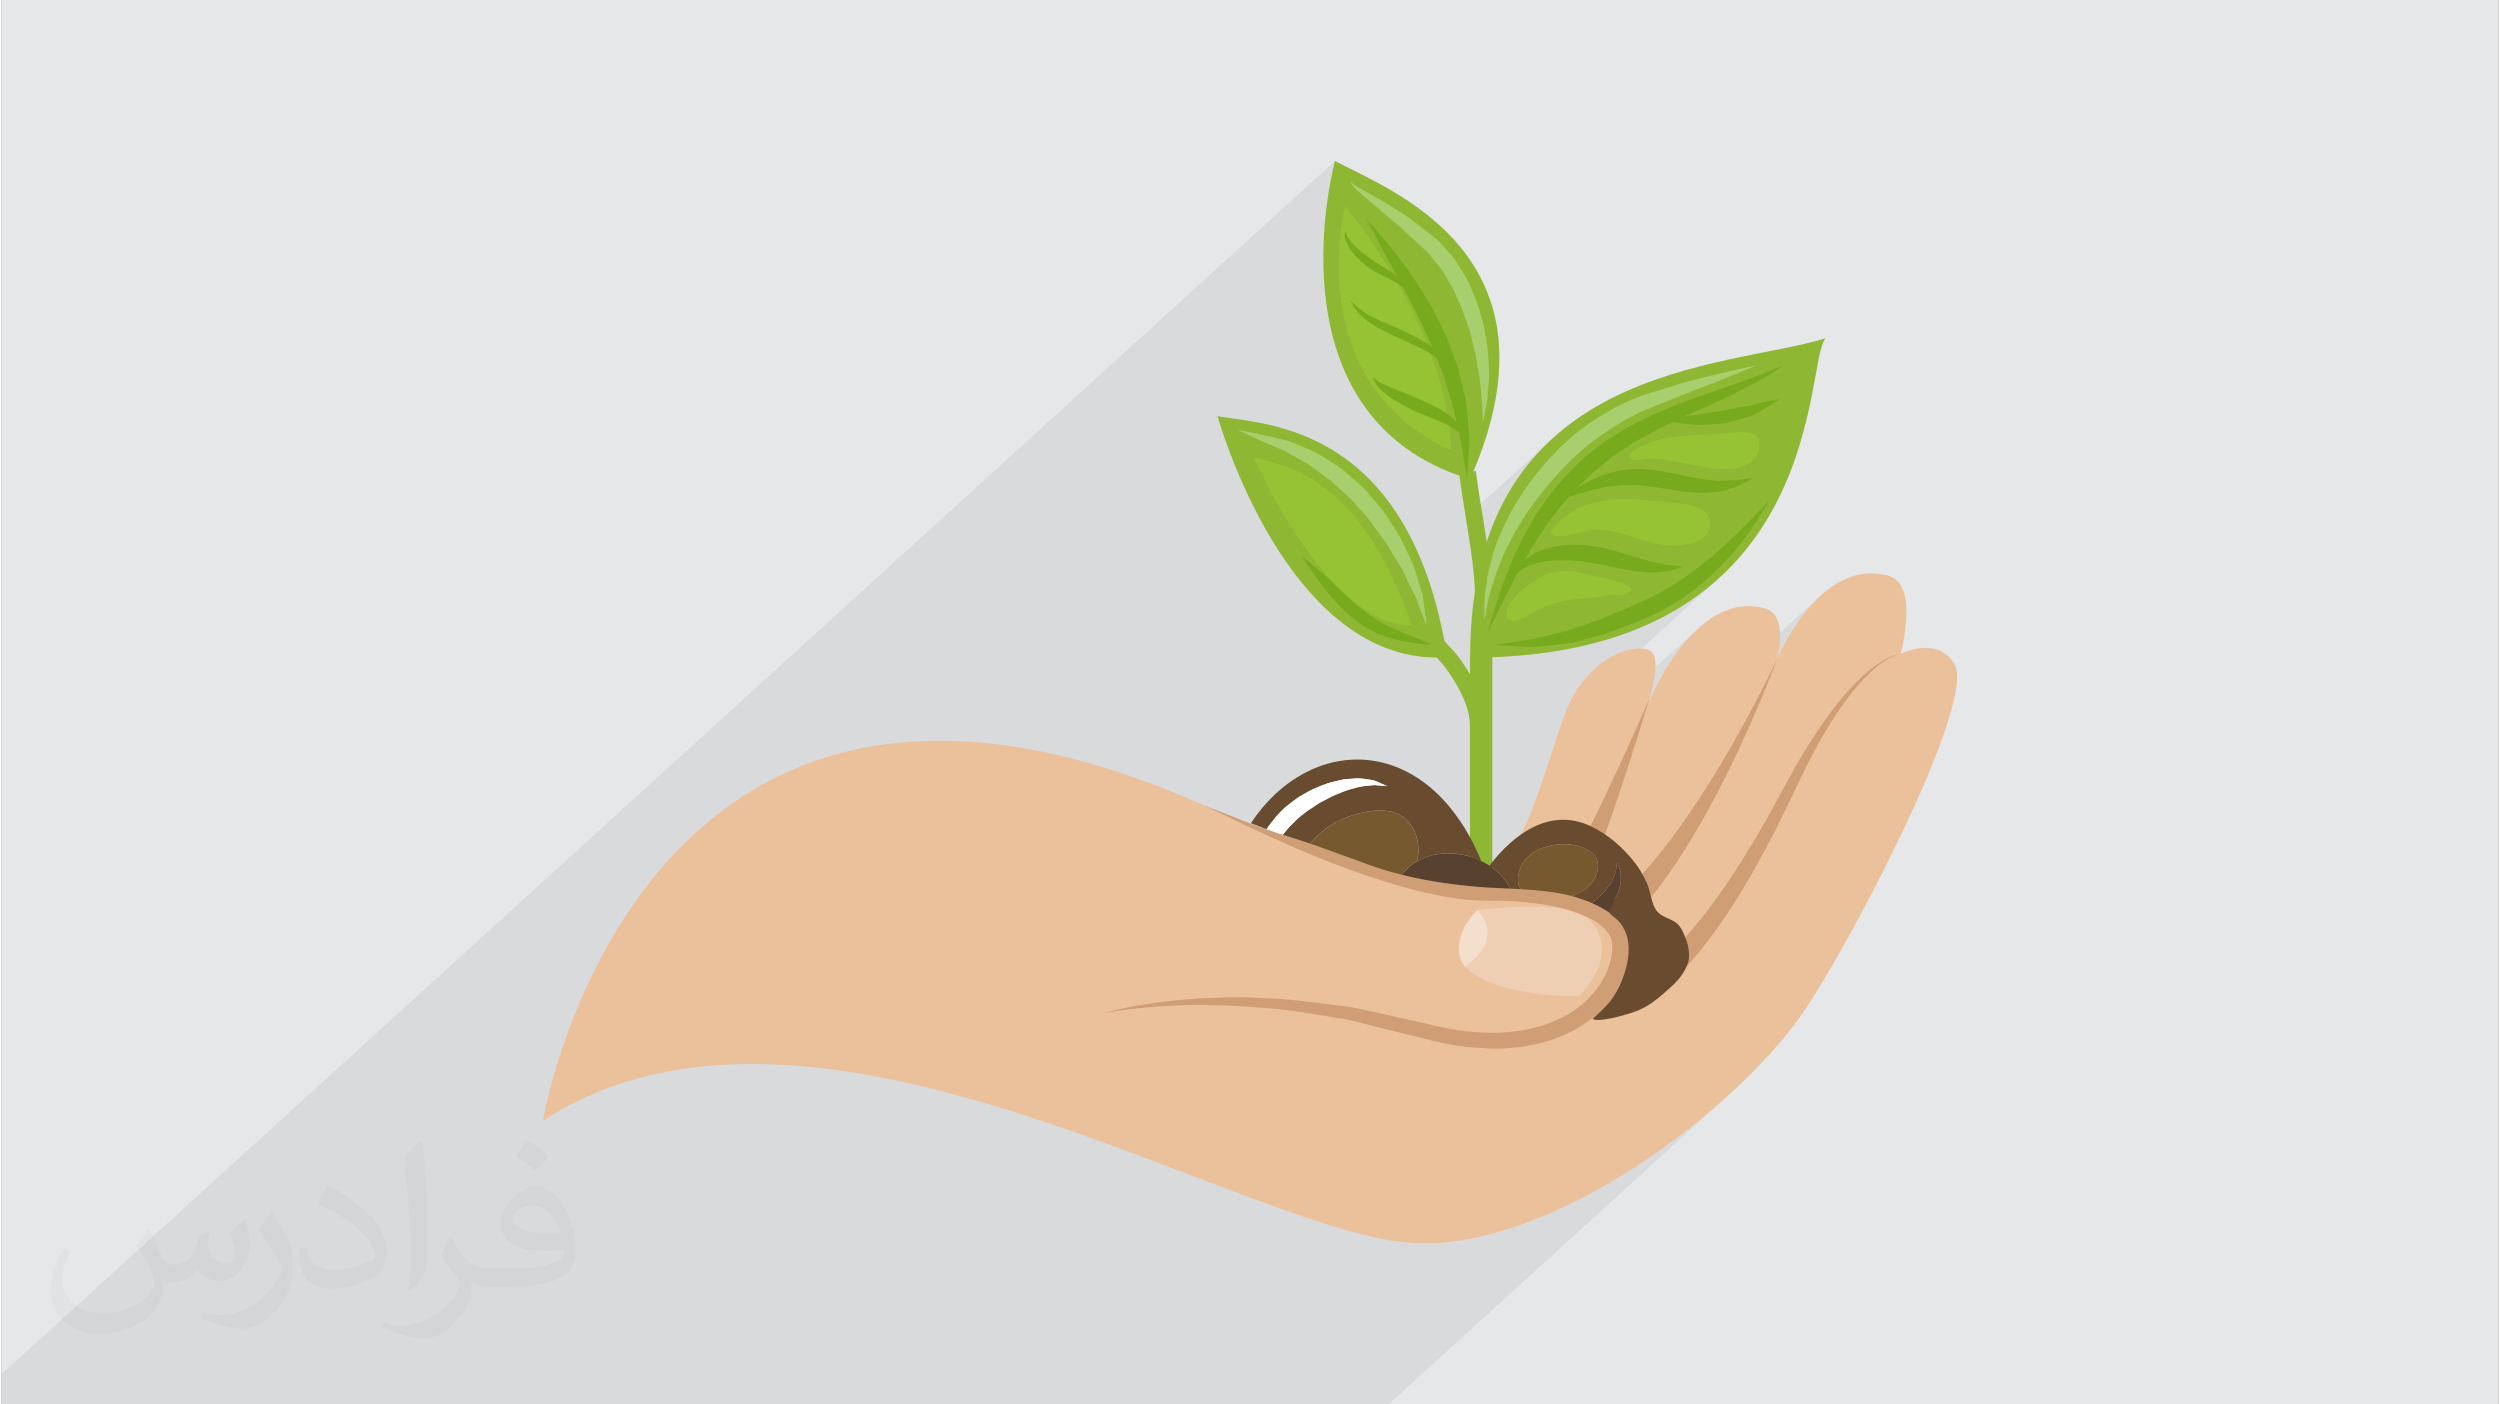 <?xml version="1.0" encoding="UTF-8"?>
<!DOCTYPE svg PUBLIC "-//W3C//DTD SVG 1.0//EN" "http://www.w3.org/TR/2001/REC-SVG-20010904/DTD/svg10.dtd">
<!-- Creator: CorelDRAW 2017 -->
<svg xmlns="http://www.w3.org/2000/svg" xml:space="preserve" width="356px" height="200px" version="1.0" shape-rendering="geometricPrecision" text-rendering="geometricPrecision" image-rendering="optimizeQuality" fill-rule="evenodd" clip-rule="evenodd"
viewBox="0 0 35600 20025"
 xmlns:xlink="http://www.w3.org/1999/xlink">
 <rect x="0" y="0" width="35600" height="20025" fill="#808080" stroke="none"/>
 <g id="Layer_x0020_1">
  <g id="_1897710304416">
   <path fill="#E6E7E8" d="M0 0l35600 0 0 20025 -35600 0 0 -20025z"/>
   <path fill="#373435" fill-opacity="0.078" d="M15160 20025l12 0 29 0 68 0 0 0 44 0 7 0 235 0 58 0 26 0 11 0 50 0 24 0 20 0 69 0 50 0 112 0 111 0 101 0 60 0 18 0 44 0 74 0 50 0 29 0 97 0 51 0 16 0 88 0 8 0 403 0 59 0 73 0 1 0 480 0 2034 0 4699 -4274 -164 140 -170 139 -174 137 -179 134 -183 132 -186 127 -190 124 -193 120 -195 114 -198 109 -199 103 -200 97 -201 90 -201 82 -201 74 -201 66 -201 57 -199 48 -197 37 -195 28 -193 16 -190 5 -233 -13 -202 -29 3983 -3623 38 -36 36 -37 34 -39 32 -40 29 -43 25 -44 22 -45 22 -24 93 -106 92 -111 91 -116 90 -121 89 -124 87 -128 87 -132 84 -134 84 -137 82 -139 80 -140 79 -142 77 -143 76 -144 73 -144 72 -145 71 -144 68 -143 68 -141 66 -139 66 -137 68 -132 69 -129 69 -125 70 -121 70 -116 71 -111 65 -96 872 -794 -5 0 -15 3 -24 5 -32 8 -40 14 -46 20 -53 26 -58 34 -63 41 -66 49 -69 56 -72 64 -2313 2103 21 -35 51 -91 51 -92 50 -93 99 -185 94 -186 91 -183 86 -181 81 -175 76 -168 70 -160 64 -150 58 -139 52 -125 44 -110 37 -94 30 -76 21 -57 14 -34 4 -13 7 -16 21 -46 35 -71 47 -92 61 -107 73 -117 85 -124 97 -126 109 -122 120 -114 -2806 2553 35 -107 41 -129 40 -124 37 -117 35 -110 32 -101 28 -90 25 -81 21 -67 17 -55 6 -15 22 -52 37 -80 51 -103 64 -121 78 -133 91 -140 103 -142 115 -139 126 -130 -2126 1934 14 -44 63 -195 62 -188 61 -178 14 -37 2168 -1972 -211 169 -232 160 -197 115 645 -587 17 -18 17 -18 17 -17 17 -18 16 -17 17 -17 17 -18 16 -17 33 -33 31 -33 30 -34 29 -34 28 -34 27 -34 26 -32 26 -32 26 -31 25 -32 23 -30 21 -31 21 -31 20 -29 19 -29 20 -27 18 -27 18 -26 17 -25 16 -25 15 -23 14 -23 13 -22 13 -20 23 -39 20 -34 18 -29 14 -24 11 -20 8 -14 5 -8 1 -3 -1174 1068 -35 23 -43 27 -42 28 -43 28 -42 29 -44 24 -44 25 -43 25 -44 25 -44 25 -46 24 -47 23 -19 8 499 -454 -1 1 -5 2 -9 3 -12 4 -15 5 -18 6 -22 6 -24 8 -14 3 -14 4 -15 5 -15 4 -16 5 -17 4 -18 4 -18 3 -13 2 542 -493 37 -38 28 -44 16 -51 3 -89 -16 -45 630 -573 -2 1 -5 3 -8 5 -12 7 -15 8 -18 11 -21 12 -24 13 -14 7 -14 7 -14 8 -16 9 -16 8 -17 8 -17 9 -19 8 -20 6 -20 7 -21 7 -22 7 -23 6 -23 7 -24 7 -25 7 -25 7 -26 6 -27 4 -3 0 469 -426 37 -39 32 -49 25 -55 15 -58 3 -58 -10 -53 -27 -45 -44 -35 -37 -14 -41 -10 -44 -5 -33 -2 518 -470 -4 2 -11 9 -19 13 -25 18 -32 22 -38 24 -43 28 -50 30 -13 8 -13 8 -14 8 -14 8 -14 8 -15 8 -15 8 -15 8 -16 8 -16 8 -16 6 -17 6 -17 6 -18 5 -17 6 -18 5 -36 12 -37 11 -37 10 -38 11 -39 10 -38 10 -39 10 -39 10 -40 4 -34 3 916 -833 -4 1 -12 5 -19 7 -27 11 -35 13 -40 16 -48 20 -53 21 -29 13 -30 13 -32 13 -33 13 -35 13 -37 14 -38 14 -39 13 -41 14 -42 15 -43 15 -37 14 283 -258 -4 0 -12 3 -20 4 -27 5 -35 8 -41 9 -48 10 -55 13 -60 14 -66 16 -73 16 -77 18 -82 20 -88 21 -91 23 -96 24 -50 12 -51 14 -52 14 -53 16 -54 16 -54 17 -54 17 -54 17 -56 18 -56 17 -57 17 -57 17 -58 19 -60 20 -60 23 -63 25 -29 14 -30 14 -29 13 -30 14 -30 14 -30 14 -30 14 -30 13 -30 17 -29 17 -29 17 -29 17 -29 17 -30 17 -29 17 -30 17 -57 37 -58 39 -58 40 -58 41 -56 42 -55 43 -52 44 -50 45 -99 90 -15 13 -762 693 72 -126 143 -211 155 -194 166 -178 175 -162 -1302 1184 -11 -66 -13 -80 -12 -79 -13 -81 -12 -80 -9 -65 152 -139 0 -1 0 -1 0 -1 0 -2 0 -1 0 -1 0 -2 0 -1 -51 46 -5 1 -13 -1 -9 -4 14 -13 0 -3 1 -8 2 -15 2 -19 2 -25 2 -30 3 -34 2 -39 2 -22 1 -22 1 -24 2 -24 1 -26 2 -27 1 -27 2 -29 1 -29 2 -31 2 -31 2 -33 1 -33 0 -34 -2 -35 -1 -13 195 -177 0 -3 2 -9 4 -15 4 -19 6 -26 7 -30 7 -36 8 -40 4 -22 4 -23 5 -25 5 -25 4 -27 4 -27 3 -29 2 -30 3 -31 3 -31 3 -33 3 -34 2 -35 2 -35 2 -37 2 -37 -1 -38 -1 -39 -2 -39 -1 -40 -2 -41 -2 -42 -2 -42 -3 -43 -5 -44 -6 -44 -7 -44 -6 -45 -8 -45 -7 -46 -8 -46 -8 -47 -13 -46 -12 -46 -13 -47 -12 -47 -13 -48 -15 -47 -15 -48 -16 -47 -21 -46 -19 -47 -19 -47 -20 -47 -20 -47 -21 -47 -24 -46 -27 -46 -28 -45 -28 -45 -28 -45 -29 -44 -29 -43 -30 -40 -31 -39 -32 -35 -16 -19 -16 -18 -15 -18 -15 -17 -16 -18 -17 -19 -19 -20 -20 -21 -19 -15 -19 -15 -19 -15 -19 -15 -19 -15 -19 -15 -19 -15 -18 -15 -37 -30 -37 -29 -36 -28 -37 -28 -36 -27 -35 -27 -35 -27 -35 -26 -35 -24 -35 -23 -34 -22 -34 -21 -34 -21 -33 -20 -33 -20 -32 -20 -61 -37 -59 -36 -58 -33 -54 -31 -52 -28 -48 -27 -43 -23 -40 -22 -17 -10 -16 -10 -15 -10 -15 -9 -13 -9 -12 -8 -11 -9 -9 -8 -8 -7 -8 -7 -6 -5 -5 -4 -4 -4 -3 -2 -2 -2 0 0 -322 293 2 -15 18 -123 19 -111 18 -97 17 -81 14 -66 12 -48 7 -30 3 -10 -19011 17296 0 434 51 0 70 0 189 0 65 0 386 0 59 0 67 0 19 0 34 0 46 0 46 0 115 0 296 0 284 0 100 0 22 0 79 0 47 0 65 0 32 0 186 0 91 0 6 0 4 0 198 0 9 0 4 0 86 0 130 0 230 0 121 0 24 0 52 0 15 0 3 0 41 0 50 0 18 0 104 0 104 0 9 0 185 0 45 0 4 0 77 0 84 0 98 0 17 0 63 0 135 0 92 0 41 0 71 0 62 0 83 0 102 0 15 0 158 0 52 0 145 0 116 0 52 0 72 0 19 0 22 0 142 0 54 0 66 0 65 0 22 0 5 0 1 0 65 0 9 0 183 0 206 0 3 0 50 0 75 0 12 0 8 0 1 0 6 0 24 0 32 0 11 0 0 0 228 0 219 0 84 0 36 0 15 0 101 0 38 0 8 0 5 0 14 0 66 0 0 0 1 0 9 0 61 0 10 0 85 0 118 0 18 0 52 0 3 0 1 0 6 0 29 0 29 0 85 0 7 0 7 0 9 0 49 0 58 0 39 0 9 0 10 0 86 0 78 0 2 0 0 0 5 0 1 0 12 0 11 0 43 0 5 0 50 0 34 0 60 0 14 0 36 0 5 0 11 0 12 0 21 0 44 0 35 0 3 0 6 0 23 0 4 0 3 0 29 0 4 0 31 0 1 0 1 0 2 0 2 0 4 0 24 0 1 0 1 0 9 0 70 0 2 0 2 0 34 0 23 0 11 0 14 0 52 0 7 0 2 0 56 0 3 0 12 0 27 0 3 0 0 0 4 0 2 0 17 0 4 0 20 0 15 0 5 0 6 0 13 0 2 0 49 0 1 0 43 0 67 0 13 0 0 0 13 0 30 0 13 0 34 0 6 0 3 0 9 0 2 0 6 0 14 0 7 0 40 0 2 0 8 0 10 0 10 0 41 0 12 0 16 0 10 0 6 0 16 0 9 0 3 0 17 0 9 0 26 0 8 0 39 0 36 0 10 0 4 0 16 0 48 0 1 0 33 0 2 0 9 0 14 0 6 0 44 0 17 0 8 0 42 0 13 0 31 0 88 0 1 0 13 0 9 0 104 0 6 0 19 0 38 0 53 0 33 0 32 0 56 0 12 0 27 0 28 0 55 0 6 0 72 0 22 0 43 0 4 0 7 0 51 0 5 0 35 0 52 0 17 0 134 0 56 0 25 0 33 0 1 0 3 0 26 0 62 0 23 0 90 0 4 0 58 0 20 0 60 0 92 0 80 0 29 0 22 0 1 0 359 0 95 0 169 0 144 0 61 0 84 0 0 0 130 0 79 0 54 0 55 0 16 0 187 0 4 0 74 0 52 0 30 0 33 0 132 0 3 0 137 0 19 0 14 0 0 0 36 0 373 0 327 0 9 0 72 0 4 0 52 0 4 0 31 0 41 0 10 0 68 0 3 0 44 0 30 0 42 0 24 0 39 0 2 0 0 0 12 0 129 0 1 0 33 0 36 0 48 0 19 0 14 0 11 0 1 0 6 0 40 0z"/>
   <g>
    <g>
     <g>
      <path fill="#EBC19C" fill-rule="nonzero" d="M7718 15981c0,0 4,-23 12,-66 156,-786 1891,-8376 10295,-4007 0,0 2089,660 2885,645 780,-15 1062,-1574 1393,-2407 331,-833 1040,-989 1212,-861 171,128 -43,755 -43,755 0,0 652,-1652 1673,-1364 345,97 169,723 169,723 0,0 606,-1467 1590,-1189 446,125 172,1113 172,1113 0,0 533,-273 771,154 296,529 -1380,3780 -2117,4895 -892,1349 -3459,3367 -5469,3358 -2365,-10 -8649,-4302 -12543,-1749z"/>
      <path fill="#EFCFB3" fill-rule="nonzero" d="M21042 12976c0,0 -459,517 -176,805 447,453 1622,421 1622,421 0,0 649,-602 126,-1117 -275,-272 -1572,-109 -1572,-109z"/>
      <path fill="#CF9E75" fill-rule="nonzero" d="M15710 14448c0,0 54,-18 159,-42 104,-27 258,-60 456,-91 198,-32 440,-56 719,-78 279,-10 595,-32 939,-5 346,5 716,58 1108,109 198,17 394,73 598,114 201,45 407,92 616,139 210,55 416,92 626,116 212,16 428,25 641,-5 423,-48 849,-219 1119,-541 136,-157 235,-347 266,-546 2,-46 14,-110 8,-140 -4,-25 -3,-62 -11,-78 -8,-15 -13,-31 -18,-48 -38,-75 -107,-142 -187,-198 -346,-215 -798,-278 -1209,-305 -104,-5 -208,-7 -311,-6 -114,-1 -210,-4 -317,-12 -216,-23 -418,-59 -611,-104 -388,-90 -744,-206 -1067,-323 -648,-234 -1164,-481 -1527,-649 -359,-174 -565,-274 -565,-274 0,0 213,84 584,230 370,150 938,301 1560,544 324,104 672,223 1052,296 190,37 386,64 581,78 98,4 210,4 306,5 108,-3 216,-2 325,3 435,26 896,71 1326,325 103,72 204,161 271,289 14,37 27,74 39,112 11,37 9,59 14,89 9,83 -5,132 -8,200 -36,252 -154,484 -315,672 -328,380 -817,561 -1278,609 -234,29 -465,17 -691,-4 -228,-28 -450,-72 -653,-128 -208,-51 -412,-101 -611,-151 -199,-46 -390,-110 -583,-133 -383,-64 -746,-131 -1086,-147 -339,-37 -651,-35 -928,-42 -276,5 -518,15 -716,35 -198,20 -354,36 -459,56 -106,15 -162,29 -162,29z"/>
      <path fill="#CF9E75" fill-rule="nonzero" d="M23496 9961c0,0 -227,752 -480,1497 -128,373 -258,743 -378,1021 -29,70 -56,134 -80,190 -24,57 -61,112 -85,155 -52,86 -81,136 -81,136l-271 -250c0,0 23,-33 64,-90 21,-32 49,-59 78,-109 29,-51 61,-107 96,-170 144,-248 316,-601 486,-953 337,-707 651,-1427 651,-1427z"/>
      <path fill="#CF9E75" fill-rule="nonzero" d="M25314 9399c0,0 -386,1048 -921,2036 -132,248 -275,490 -416,714 -143,224 -287,426 -419,596 -66,85 -134,158 -190,225 -56,68 -112,122 -158,167 -92,90 -144,141 -144,141l-235 -284c0,0 51,-43 139,-116 45,-37 100,-81 157,-141 57,-58 126,-120 194,-195 138,-149 293,-331 449,-536 155,-207 315,-432 464,-665 608,-928 1080,-1942 1080,-1942z"/>
      <path fill="#CF9E75" fill-rule="nonzero" d="M27076 9323c0,0 -110,15 -263,125 -153,109 -345,299 -532,559 -189,259 -379,582 -559,940 -174,360 -355,756 -560,1137 -406,764 -887,1503 -1400,1956 -253,227 -519,373 -728,433 -104,30 -191,42 -250,47 -60,3 -92,5 -92,5l6 -369c0,0 22,0 63,0 41,-2 102,-7 180,-25 155,-36 379,-140 617,-333 482,-382 994,-1079 1429,-1813 222,-366 414,-746 616,-1101 205,-352 418,-668 626,-918 206,-252 413,-433 574,-533 161,-102 273,-110 273,-110z"/>
      <path fill="#F4DFCD" fill-rule="nonzero" d="M21042 12976c0,0 417,381 -176,805 0,0 -282,-341 176,-805z"/>
     </g>
    </g>
    <g>
     <g>
      <path fill="#8EB833" fill-rule="nonzero" d="M21014 8658c-1,-445 -66,-845 -136,-1268 -34,-211 -69,-424 -96,-644l239 -30c27,218 61,427 95,635 68,414 138,842 139,1307l-241 0z"/>
      <path fill="#8EB833" fill-rule="nonzero" d="M26009 4822c-1410,441 -5054,337 -5071,4532l-1 0 0 3068 318 0 0 -3051c4801,-175 4443,-4238 4754,-4549z"/>
      <path fill="#8EB833" fill-rule="nonzero" d="M17337 5934c701,122 2746,123 3276,3437 -2279,157 -3276,-3437 -3276,-3437z"/>
      <path fill="#8EB833" fill-rule="nonzero" d="M19011 2295c0,0 -968,3528 1780,4490 23,8 45,18 68,25 -1,-4 -2,-10 -3,-15 1,2 2,5 3,7 41,45 77,15 99,-25 0,3 0,7 0,10 1365,-3158 -1156,-4070 -1947,-4492z"/>
      <path fill="#8EB833" fill-rule="nonzero" d="M21175 10350l-241 -7c6,-204 -98,-416 -177,-559 -50,-89 -108,-179 -173,-268 -34,-46 -72,-85 -110,-125 -36,-39 -72,-77 -106,-118l189 -151c29,37 60,70 92,103 45,47 89,95 129,149 71,96 134,195 189,293 93,167 216,420 208,683z"/>
      <path fill="#A8CF6E" fill-rule="nonzero" d="M21140 8841c0,0 -1,-90 3,-247 -2,-80 14,-174 30,-285 12,-112 41,-235 81,-366 31,-135 95,-270 153,-417 73,-139 139,-295 240,-435 90,-148 198,-290 313,-429 59,-70 123,-134 184,-202 34,-34 57,-65 100,-102l99 -90c127,-120 293,-232 444,-331 79,-46 157,-91 235,-136 80,-37 160,-73 238,-110 169,-72 318,-106 467,-156 144,-45 292,-92 422,-123 260,-68 481,-115 633,-152 153,-35 242,-52 242,-52 0,0 -82,37 -228,96 -147,58 -354,146 -606,240 -128,46 -253,102 -400,159 -139,59 -304,115 -441,181 -73,38 -146,76 -221,115 -71,44 -143,89 -216,134 -141,97 -275,186 -408,314l-101 89c-27,20 -59,60 -89,89 -59,63 -121,124 -178,189 -110,132 -223,259 -314,395 -100,130 -175,270 -255,397 -64,136 -140,258 -183,383 -50,122 -96,234 -123,338 -32,102 -62,193 -72,271 -29,155 -49,243 -49,243z"/>
      <path fill="#A8CF6E" fill-rule="nonzero" d="M19223 2583c0,0 13,11 36,31 22,23 63,44 108,73 99,54 250,134 415,237 84,53 177,105 270,171 91,69 190,142 288,222 49,40 100,80 151,120 58,58 89,98 134,150 88,90 160,216 235,336 76,121 114,250 171,373 45,126 75,254 109,376 22,125 42,246 55,361 8,115 11,224 14,324 -4,101 -12,192 -20,273 -3,81 -22,151 -31,208 -22,114 -38,178 -38,178 0,0 -6,-67 -9,-182 -3,-57 1,-126 -11,-205 -10,-79 -20,-167 -29,-263 -18,-96 -37,-198 -54,-307 -26,-106 -54,-218 -83,-335 -39,-112 -79,-227 -120,-345 -55,-109 -95,-234 -162,-334 -62,-103 -113,-210 -205,-308 -39,-48 -77,-95 -114,-142 -46,-41 -91,-81 -135,-121 -90,-79 -173,-160 -253,-236 -87,-72 -169,-140 -244,-203 -150,-128 -274,-235 -361,-310 -91,-82 -113,-144 -117,-142z"/>
      <path fill="#A8CF6E" fill-rule="nonzero" d="M17628 6130c0,0 64,10 175,33 110,26 270,55 458,103 23,6 47,11 72,18 40,10 52,19 80,29 47,20 97,41 148,62 51,21 103,44 157,66 53,26 104,63 158,96 106,69 226,132 318,223 96,90 208,166 290,271 85,105 179,195 253,311 71,105 136,210 200,313 58,111 109,221 157,325 55,101 74,208 107,301 27,94 61,178 67,258 11,79 21,148 29,205 16,112 21,176 21,176 0,0 -26,-60 -66,-166 -20,-52 -43,-116 -70,-189 -22,-74 -73,-148 -110,-234 -45,-84 -78,-182 -138,-271 -56,-91 -115,-186 -172,-286 -71,-98 -143,-198 -217,-301 -63,-97 -159,-184 -237,-278 -74,-100 -177,-172 -264,-257 -87,-88 -184,-151 -276,-220 -47,-33 -90,-68 -137,-99 -51,-28 -100,-56 -148,-83 -49,-27 -96,-53 -141,-79 -19,-11 -51,-32 -59,-33 -24,-10 -46,-19 -68,-29 -179,-72 -324,-143 -427,-188 -103,-47 -160,-77 -160,-77z"/>
      <path fill="#95C333" fill-rule="nonzero" d="M19155 2939c0,0 -645,2500 1513,3484 -60,-1798 -1513,-3484 -1513,-3484z"/>
      <path fill="#95C333" fill-rule="nonzero" d="M23059 7595c-126,-32 -255,-52 -388,-40 -148,12 -324,98 -465,93 -113,-3 -155,-51 -51,-161 470,-497 1153,-372 1755,-311 197,20 495,82 447,345 -27,144 -194,214 -332,242 -347,71 -650,-87 -966,-168z"/>
      <path fill="#95C333" fill-rule="nonzero" d="M24759 6669c-88,18 -182,18 -267,14 -160,-7 -309,-38 -462,-70 -182,-37 -379,-76 -566,-70 -51,2 -288,64 -257,-51 20,-76 252,-159 318,-186 134,-53 279,-74 421,-87 230,-21 463,-25 697,-48 100,-10 247,-27 340,20 144,74 74,305 -31,392 -55,45 -122,71 -193,86z"/>
      <path fill="#95C333" fill-rule="nonzero" d="M23070 8300c119,40 205,88 147,137 -79,68 -191,35 -284,47 -80,11 -150,30 -231,35 -225,14 -452,42 -667,114 -107,35 -549,375 -576,134 -24,-216 395,-507 562,-576 213,-87 431,-41 646,12 36,9 248,46 403,97z"/>
      <path fill="#95C333" fill-rule="nonzero" d="M17855 6525c396,111 1502,202 2254,2399 -1211,2 -2254,-2399 -2254,-2399z"/>
      <path fill="#77AA1C" fill-rule="nonzero" d="M21190 9012c0,0 24,-91 72,-247 50,-155 115,-381 222,-642 48,-132 117,-270 186,-417 78,-142 155,-297 259,-443 95,-151 214,-295 336,-438 66,-67 132,-136 198,-204 78,-78 145,-124 218,-187 136,-123 313,-221 473,-324 166,-89 330,-174 493,-241 326,-141 636,-242 898,-335 132,-46 252,-88 359,-126 107,-36 198,-73 273,-106 150,-62 238,-94 238,-94 0,0 -77,51 -217,136 -70,44 -156,95 -258,146 -101,53 -214,116 -342,172 -253,122 -554,248 -862,400 -158,71 -307,165 -465,248 -144,99 -296,181 -437,310 -68,57 -155,119 -207,173 -64,63 -127,127 -191,189 -115,135 -238,262 -333,403 -105,135 -191,276 -276,408 -76,138 -157,264 -218,388 -130,245 -234,453 -304,601 -71,147 -115,230 -115,230z"/>
      <path fill="#77AA1C" fill-rule="nonzero" d="M21561 8219c0,0 16,-38 46,-103 11,-33 48,-65 84,-106 37,-45 88,-69 143,-108 57,-27 122,-62 193,-79 70,-21 146,-38 226,-46 78,-7 160,-15 243,-9l62 2 67 9 118 16c78,11 159,32 239,54 83,21 153,46 225,67 72,21 140,46 202,60 64,14 123,39 180,46 57,9 109,21 157,31 47,5 89,9 123,12 71,8 111,13 111,13 0,0 -37,14 -106,35 -35,9 -78,24 -127,32 -50,6 -107,11 -170,15 -63,7 -130,-2 -203,-7 -74,-4 -145,-16 -218,-31 -74,-15 -153,-28 -223,-45 -71,-18 -145,-35 -226,-44l-118 -20 -51 -9 -56 -5c-74,-6 -147,-10 -217,-10 -70,1 -138,1 -202,10 -64,5 -121,21 -176,30 -48,21 -106,30 -140,53 -35,24 -78,34 -102,62 -52,48 -84,75 -84,75z"/>
      <path fill="#77AA1C" fill-rule="nonzero" d="M22284 7105c0,0 34,-29 93,-78 32,-23 64,-56 113,-83 46,-28 99,-60 160,-93 61,-28 129,-57 202,-85 78,-22 147,-44 247,-62 82,-5 163,-19 252,-18 91,8 191,12 278,25 87,16 173,32 258,48 42,8 83,17 123,27l55 12 60 10c79,10 162,35 227,35 68,1 134,18 196,12 62,-5 120,-6 172,-7 51,-7 97,-14 133,-20 77,-9 121,-14 121,-14 0,0 -37,23 -105,60 -35,18 -76,43 -127,64 -52,17 -111,36 -178,54 -65,22 -142,22 -222,31 -84,11 -157,0 -240,-4l-61 -4 -68 -8c-43,-5 -85,-11 -127,-19 -83,-13 -168,-26 -252,-39 -84,-15 -158,-19 -236,-31 -85,-1 -169,-2 -249,-3 -74,9 -145,17 -213,25 -69,16 -136,28 -199,40 -59,18 -115,33 -166,46 -50,12 -94,32 -131,43 -74,22 -116,36 -116,36z"/>
      <path fill="#77AA1C" fill-rule="nonzero" d="M23730 5991c0,0 103,-29 259,-53 39,-6 81,-12 125,-16 46,-2 89,-18 137,-23 93,-18 192,-30 292,-43 98,-21 196,-44 290,-59 46,-11 94,-10 135,-25 41,-13 81,-23 119,-32 149,-36 259,-50 259,-50 0,0 -83,64 -222,146 -34,21 -72,43 -113,64 -40,25 -88,34 -135,50 -96,31 -199,58 -303,84 -107,10 -214,20 -315,23 -100,8 -190,-5 -269,-16 -156,-23 -259,-50 -259,-50z"/>
      <path fill="#77AA1C" fill-rule="nonzero" d="M19463 3125c0,0 45,46 117,130 70,86 179,200 292,353 115,151 250,328 373,533 61,103 133,203 186,319 56,113 113,227 170,342 45,121 90,241 134,360 51,116 65,243 97,359 29,117 56,230 62,341 12,110 21,213 28,309 13,95 0,184 -2,261 -4,78 -8,145 -12,201 -7,110 -14,173 -14,173 0,0 -14,-63 -32,-172 -9,-54 -20,-120 -32,-195 -14,-75 -20,-161 -45,-251 -22,-91 -46,-189 -68,-293 -17,-104 -57,-210 -90,-320 -37,-109 -62,-225 -111,-336 -45,-113 -90,-227 -136,-341 -105,-222 -205,-447 -319,-651 -56,-102 -103,-205 -158,-297 -53,-93 -101,-183 -145,-266 -90,-167 -164,-306 -216,-403 -52,-98 -79,-156 -79,-156z"/>
      <path fill="#77AA1C" fill-rule="nonzero" d="M19554 5368c1,-2 15,25 49,50 29,27 86,54 152,84 34,14 71,29 110,46 39,15 81,32 124,49 89,33 180,76 272,117 45,21 89,41 133,61 47,19 91,46 134,70 85,51 161,108 214,172 28,30 50,60 64,91 16,30 29,54 34,78 13,46 16,71 16,71 0,0 -19,-21 -46,-54 -27,-33 -76,-71 -136,-108 -59,-38 -135,-72 -218,-108 -87,-35 -181,-73 -274,-110 -90,-46 -181,-90 -263,-138 -38,-20 -85,-48 -119,-73 -36,-25 -70,-51 -101,-77 -61,-52 -103,-106 -126,-151 -21,-43 -16,-70 -19,-70z"/>
      <path fill="#77AA1C" fill-rule="nonzero" d="M19155 3291c0,0 8,19 19,54 4,19 19,35 30,55 10,19 32,39 49,62 36,46 90,90 147,136 29,24 60,46 91,70 34,25 61,45 98,67 67,48 134,83 201,127 66,43 124,91 170,137 45,46 75,93 90,127 16,34 23,53 23,53 0,0 -15,-14 -42,-39 -22,-28 -66,-55 -114,-89 -48,-34 -113,-62 -180,-97 -67,-32 -146,-73 -215,-118 -142,-95 -265,-218 -325,-336 -15,-30 -29,-55 -34,-84 -5,-28 -15,-50 -12,-68 2,-36 4,-57 4,-57z"/>
      <path fill="#77AA1C" fill-rule="nonzero" d="M19230 4284c0,0 21,20 56,54 33,39 88,77 155,122 134,92 341,162 547,258 200,92 410,202 524,341 31,31 52,66 68,98 18,31 32,58 37,83 15,49 21,75 21,75 0,0 -15,-23 -42,-64 -23,-42 -71,-93 -132,-144 -121,-105 -324,-186 -528,-280 -198,-92 -409,-191 -537,-313 -65,-57 -109,-121 -132,-162 -23,-43 -37,-68 -37,-68z"/>
      <path fill="#77AA1C" fill-rule="nonzero" d="M21297 9197c0,0 71,-14 195,-33 62,-9 138,-20 225,-33 87,-8 182,-36 284,-60 101,-24 209,-49 324,-76 116,-41 238,-84 365,-129 130,-38 249,-103 378,-152 64,-27 128,-53 193,-80l189 -88c136,-55 242,-130 362,-193 111,-80 231,-142 331,-227 105,-78 205,-156 294,-237 94,-77 174,-159 253,-230 79,-72 144,-144 207,-204 63,-61 115,-117 157,-163 85,-91 137,-142 137,-142 0,0 -34,63 -100,171 -33,53 -73,119 -124,191 -51,71 -103,157 -175,240 -69,84 -140,179 -230,266 -44,46 -88,92 -134,140 -50,44 -101,88 -152,133 -102,94 -221,173 -339,259 -127,70 -258,161 -387,214l-201 90c-68,26 -135,53 -202,78 -134,51 -267,106 -397,137 -129,34 -255,67 -374,98 -137,20 -248,29 -359,41 -109,12 -209,21 -296,12 -87,-3 -164,-7 -227,-9 -125,-7 -197,-14 -197,-14z"/>
      <path fill="#77AA1C" fill-rule="nonzero" d="M18540 7938c0,0 120,85 283,227 81,71 171,164 269,252 48,46 99,91 148,140 49,49 107,86 160,130l80 66 19 16c1,1 13,10 5,5l11 6 46 27c62,33 120,77 178,105 114,50 222,103 324,140 100,41 184,75 242,99 59,25 92,41 92,41 0,0 -146,-4 -362,-40 -108,-15 -235,-52 -372,-100 -65,-27 -125,-60 -188,-93l-46 -25 -12 -7c-17,-9 -11,-7 -18,-12l-22 -17 -88 -69c-56,-49 -119,-93 -169,-145 -50,-52 -97,-106 -143,-157 -93,-102 -164,-203 -229,-291 -129,-175 -208,-298 -208,-298z"/>
     </g>
     <g>
      <path fill="#694B2F" fill-rule="nonzero" d="M18054 11796c28,-40 61,-79 92,-119 18,-22 24,-34 53,-64l51 -52c63,-68 159,-133 243,-196 88,-51 173,-103 263,-138 88,-38 175,-71 263,-88 43,-10 84,-21 125,-29 41,-3 82,-5 120,-8 77,-10 148,-1 210,10 62,6 114,18 155,40 82,36 124,57 124,57 0,0 -49,-3 -134,-11 -40,-8 -91,-2 -148,6 -57,5 -119,13 -186,35 -68,16 -138,39 -212,72 -75,25 -148,67 -224,106 -78,36 -148,96 -225,140 -67,55 -135,97 -203,174l-53 51c-6,4 -27,32 -40,46 -20,25 -41,49 -61,74 32,10 64,21 96,31 98,30 196,63 294,96 125,-150 286,-273 433,-338 395,-176 951,-261 1089,261 31,115 28,227 -1,331 193,-113 452,-150 714,-83 73,18 142,44 206,76 -759,-1832 -2437,-1823 -3285,-539 74,29 149,57 224,85 6,-9 11,-17 17,-26z"/>
      <path fill="#694B2F" fill-rule="nonzero" d="M23198 13512c5,183 -54,377 -126,532 -29,64 -62,130 -103,188 -80,115 -187,202 -285,298 77,27 171,4 249,-9 82,-14 168,-39 248,-62 91,-27 171,-56 254,-102 140,-78 257,-186 374,-292 103,-93 191,-202 235,-334 45,-140 -10,-319 -74,-448 -17,-36 -38,-72 -66,-101 -97,-99 -251,-94 -324,-223 -67,-118 -68,-259 -126,-380 -53,-112 -110,-209 -188,-306 -164,-203 -368,-379 -605,-492 -581,-276 -1100,107 -1447,561 132,88 234,202 297,328 50,3 100,5 150,8 -51,-77 -59,-185 4,-326 208,-465 1236,-401 1082,93 -9,29 -21,59 -39,90 -59,109 -180,191 -320,241 96,26 190,58 283,98 29,-22 59,-45 86,-68 35,-38 79,-69 107,-108 33,-37 60,-73 80,-110 26,-36 37,-73 51,-106 15,-33 24,-65 25,-91 10,-56 15,-88 15,-88 0,0 13,29 33,85 12,29 21,64 18,106 2,43 5,93 -13,143 -6,26 -13,53 -20,81 -12,26 -26,52 -39,79 -25,50 -112,104 -118,159 -6,57 114,129 157,175 100,107 141,241 145,381z"/>
      <path fill="white" fill-rule="nonzero" d="M18368 11782l53 -51c68,-77 136,-119 203,-174 77,-44 147,-104 225,-140 76,-39 149,-81 224,-106 74,-33 144,-56 212,-72 67,-22 129,-30 186,-35 57,-8 108,-14 148,-6 85,8 134,11 134,11 0,0 -42,-21 -124,-57 -41,-22 -93,-34 -155,-40 -62,-11 -133,-20 -210,-10 -38,3 -79,5 -120,8 -41,8 -82,19 -125,29 -88,17 -175,50 -263,88 -90,35 -175,87 -263,138 -84,63 -180,128 -243,196l-51 52c-29,30 -35,42 -53,64 -31,40 -64,79 -92,119 -6,9 -11,17 -17,26 76,28 153,54 230,80 20,-25 41,-49 61,-74 13,-14 34,-42 40,-46z"/>
      <path fill="#77592F" fill-rule="nonzero" d="M20178 12283c29,-104 32,-216 1,-331 -138,-522 -694,-437 -1089,-261 -147,65 -308,188 -433,338 295,101 587,213 882,317 141,49 284,91 429,127 53,-76 125,-140 210,-190z"/>
      <path fill="#77592F" fill-rule="nonzero" d="M22708 12535c18,-31 30,-61 39,-90 154,-494 -874,-558 -1082,-93 -63,141 -55,249 -4,326 246,14 490,36 727,98 140,-50 261,-132 320,-241z"/>
      <path fill="#59412F" fill-rule="nonzero" d="M20178 12283c-85,50 -157,114 -210,190 405,102 821,156 1238,182 101,6 203,11 305,15 -63,-126 -165,-240 -297,-328 -37,-25 -76,-46 -116,-66 -64,-32 -133,-58 -206,-76 -262,-67 -521,-30 -714,83z"/>
      <path fill="#59412F" fill-rule="nonzero" d="M22916 13006c10,-11 73,-152 98,-209 13,-27 27,-53 39,-79 7,-28 14,-55 20,-81 18,-50 15,-100 13,-143 3,-42 -6,-77 -18,-106 -20,-56 -33,-85 -33,-85 0,0 -5,32 -15,88 -1,26 -10,58 -25,91 -14,33 -25,70 -51,106 -20,37 -47,73 -80,110 -28,39 -72,70 -107,108 -27,23 -57,46 -86,68 19,9 40,17 60,27 53,26 139,74 185,105z"/>
     </g>
    </g>
   </g>
   <path fill="#373435" fill-opacity="0.031" d="M2102 17538c67,103 111,202 155,311 31,64 48,183 198,183 44,0 107,-14 163,-45 63,-33 111,-82 135,-159l61 -201 145 -72 10 10c-19,76 -24,148 -24,206 0,169 145,233 262,233 68,0 128,-33 128,-95 0,-81 -34,-216 -78,-338 68,-68 136,-136 214,-191l12 6c34,144 53,286 53,381 0,92 -41,195 -75,263 -70,132 -194,237 -344,237 -114,0 -240,-57 -327,-163l-5 0c-83,101 -209,194 -412,194l-63 0c-10,134 -39,229 -82,313 -122,237 -480,404 -817,404 -470,0 -705,-272 -705,-632 0,-223 72,-431 184,-577l92 37c-70,134 -116,261 -116,385 0,338 274,499 591,499 293,0 657,-188 722,-404 -24,-237 -114,-348 -250,-565 42,-72 95,-144 160,-220l13 0zm5414 -1273c99,62 196,136 290,221 -53,74 -118,142 -201,201 -94,-76 -189,-142 -286,-212 66,-74 131,-146 197,-210zm51 925c-160,0 -291,105 -291,183 0,167 320,219 702,217 -48,-196 -215,-400 -411,-400zm-359 894c208,0 390,-6 528,-41 155,-39 286,-118 286,-171 0,-15 0,-31 -5,-46 -87,9 -186,9 -274,9 -281,0 -496,-64 -581,-223 -22,-43 -36,-93 -36,-148 0,-153 65,-303 181,-406 97,-84 204,-138 313,-138 196,0 354,159 463,408 60,136 101,292 101,490 0,132 -36,243 -118,326 -153,148 -434,204 -865,204l-197 0 0 0 -51 0c-106,0 -184,-19 -244,-66l-10 0c2,24 5,49 5,72 0,97 -32,220 -97,319 -192,286 -400,410 -579,410 -182,0 -405,-70 -606,-161l36 -70c66,27 155,45 279,45 325,0 751,-313 804,-617 -12,-25 -33,-58 -65,-93 -94,-113 -155,-208 -211,-307 49,-95 92,-171 134,-239l16 -2c139,282 265,445 546,445l43 0 0 0 204 0zm-1406 299c24,-130 26,-276 26,-412l0 -202c0,-377 -48,-925 -87,-1281 68,-75 163,-161 238,-219l21 6c51,449 64,971 64,1450 0,126 -5,250 -17,340 -8,114 -73,200 -214,332l-31 -14zm-1447 -596c7,177 94,317 397,317 189,0 349,-49 526,-133 31,-15 48,-33 48,-50 0,-111 -84,-257 -228,-391 -138,-126 -322,-237 -494,-311 -58,-25 -77,-52 -77,-76 0,-52 68,-159 123,-235l20 -2c196,103 416,255 579,426 148,157 240,315 240,488 0,128 -39,250 -102,361 -216,109 -446,191 -674,191 -276,0 -465,-129 -465,-434 0,-33 0,-85 12,-151l95 0zm-500 -502l172 278c63,103 121,214 121,391l0 227c0,183 -117,379 -306,572 -147,132 -278,188 -399,188 -180,0 -386,-56 -623,-159l26 -70c76,21 163,37 270,37 341,-2 690,-251 850,-556 19,-35 27,-68 27,-91 0,-35 -20,-74 -34,-109 -87,-165 -184,-315 -291,-453 56,-88 111,-173 172,-257l15 2z"/>
  </g>
 </g>
</svg>
